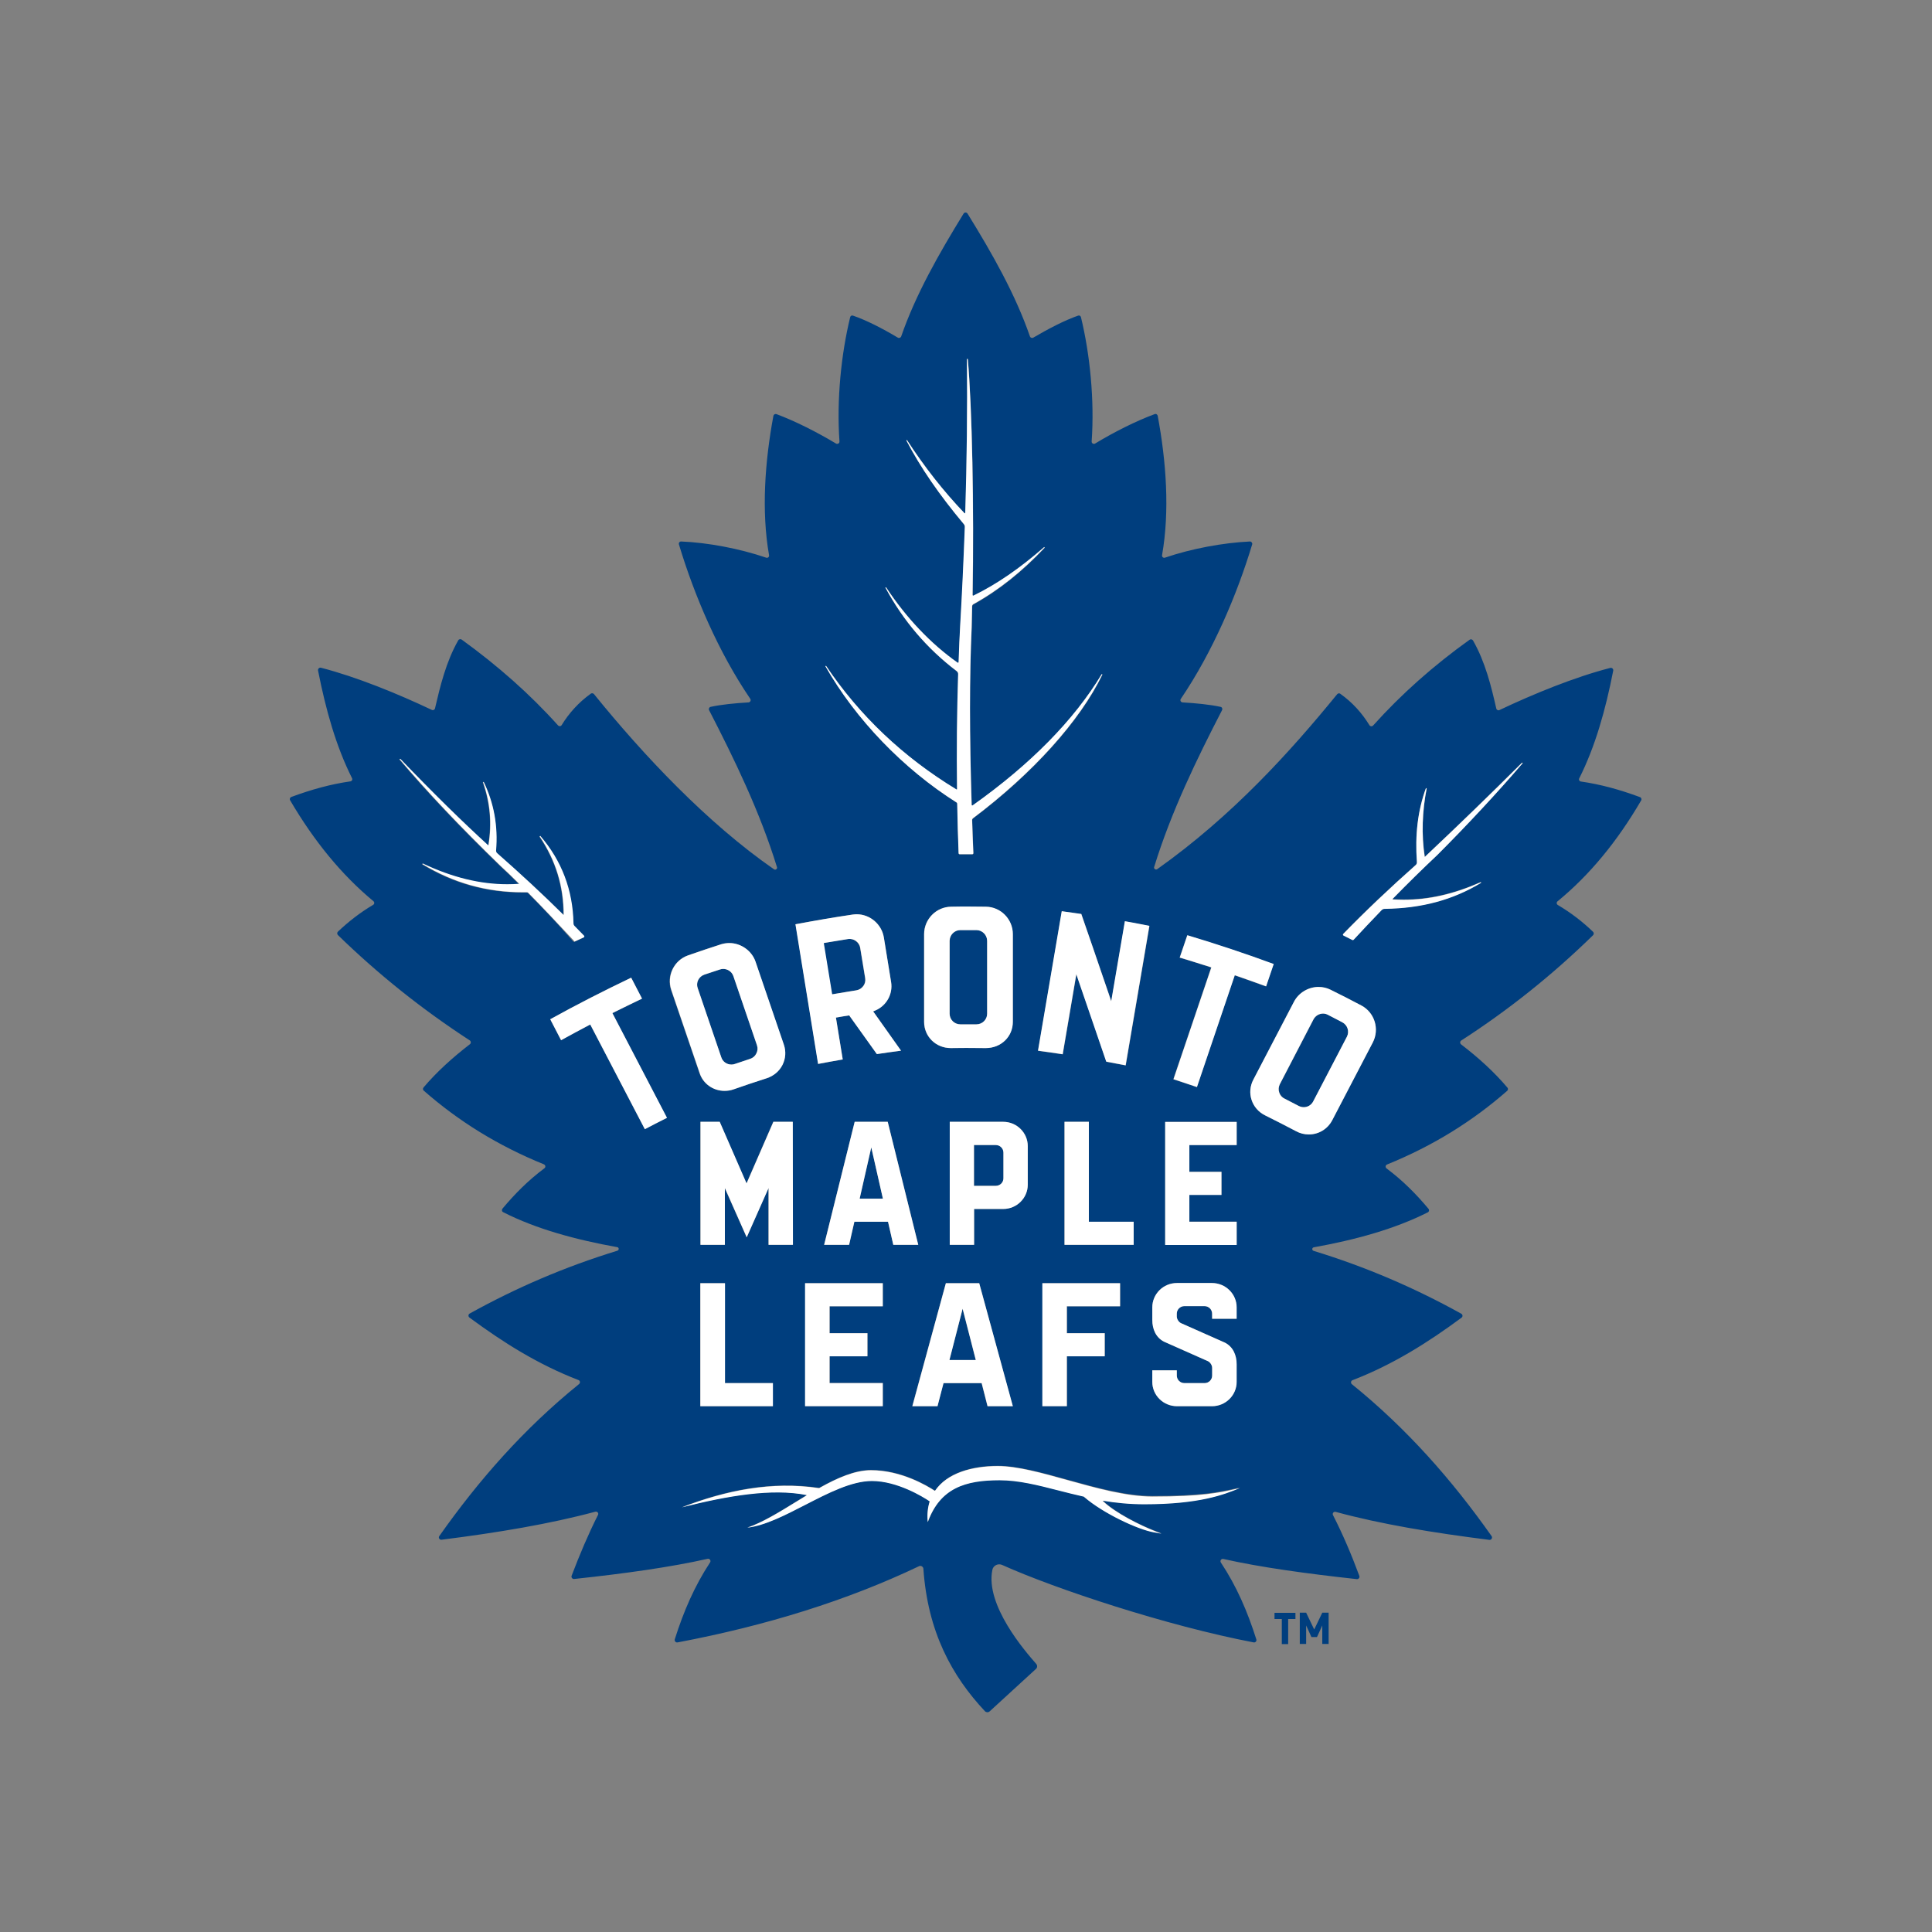 <svg width="100" height="100" viewBox="0 0 100 100" fill="none" xmlns="http://www.w3.org/2000/svg">
<rect x="0" y="0" width="100" height="100" fill="#808080" stroke="none"/>
<path fill-rule="evenodd" clip-rule="evenodd" d="M50.547 53.021H49.712C49.399 53.021 49.151 52.774 49.159 52.471V48.693C49.159 48.39 49.407 48.135 49.712 48.135H50.547C50.852 48.135 51.101 48.39 51.101 48.693V52.471C51.101 52.774 50.852 53.021 50.547 53.021ZM50.419 59.261H51.551C51.767 59.261 51.936 59.437 51.944 59.644V60.983C51.944 61.198 51.767 61.373 51.551 61.373H50.419V59.261ZM44.495 62.042H45.699L45.097 59.389L44.495 62.042ZM44.318 51.259L43.162 51.45L43.05 51.466L42.616 48.812L42.712 48.797C42.967 48.75 43.219 48.71 43.469 48.671L43.469 48.671C43.605 48.649 43.741 48.628 43.876 48.605C44.181 48.557 44.471 48.773 44.519 49.068L44.776 50.63C44.8 50.773 44.767 50.916 44.679 51.036C44.591 51.156 44.462 51.235 44.318 51.259ZM49.825 67.741L49.142 70.395H50.507L49.825 67.741ZM69.476 52.909L69.476 52.909C69.749 53.053 69.853 53.387 69.717 53.658L67.975 57.014C67.879 57.197 67.694 57.308 67.485 57.308C67.397 57.308 67.309 57.285 67.228 57.245C66.988 57.117 66.739 56.99 66.49 56.862C66.361 56.798 66.265 56.687 66.217 56.543C66.169 56.4 66.185 56.248 66.249 56.121L67.991 52.766C68.087 52.582 68.28 52.463 68.489 52.463C68.569 52.463 68.657 52.487 68.738 52.527C68.978 52.654 69.227 52.782 69.476 52.909Z" fill="#003E7E"/>
<path fill-rule="evenodd" clip-rule="evenodd" d="M84.881 41.257C84.953 41.281 84.985 41.369 84.945 41.432C83.709 43.552 82.28 45.29 80.618 46.653C80.554 46.7 80.562 46.804 80.635 46.844C81.309 47.242 81.911 47.705 82.457 48.231C82.505 48.279 82.505 48.358 82.457 48.406C80.378 50.438 78.106 52.263 75.633 53.857C75.561 53.905 75.561 54.001 75.625 54.056C76.54 54.758 77.335 55.483 78.025 56.296C78.066 56.344 78.058 56.423 78.01 56.463C76.219 58.033 74.172 59.309 71.796 60.273C71.708 60.305 71.692 60.424 71.772 60.48C72.623 61.118 73.305 61.811 73.939 62.568C73.988 62.624 73.972 62.72 73.899 62.752C72.198 63.612 70.142 64.178 67.999 64.561C67.903 64.585 67.895 64.712 67.991 64.744C70.721 65.581 73.233 66.665 75.633 67.996C75.714 68.043 75.722 68.147 75.649 68.203C73.891 69.502 72.093 70.634 70.006 71.439C69.918 71.47 69.902 71.59 69.974 71.646C72.832 73.957 75.168 76.619 77.207 79.512C77.263 79.6 77.191 79.719 77.086 79.703C74.172 79.337 71.467 78.89 69.131 78.253C69.035 78.229 68.946 78.332 68.995 78.42C69.5 79.408 69.95 80.46 70.359 81.568C70.391 81.656 70.319 81.743 70.231 81.736C67.606 81.448 65.222 81.122 63.319 80.691C63.207 80.668 63.135 80.787 63.191 80.875C64.001 82.094 64.571 83.409 65.029 84.86C65.053 84.939 64.981 85.027 64.892 85.011C60.389 84.15 54.641 82.246 51.872 81.002C51.663 80.907 51.414 81.026 51.366 81.249C50.98 83.089 53.088 85.498 53.611 86.096L53.638 86.127C53.702 86.207 53.694 86.318 53.622 86.382L51.222 88.582C51.149 88.645 51.045 88.637 50.981 88.573C49.271 86.748 48.019 84.469 47.794 81.194C47.786 81.09 47.665 81.018 47.569 81.066C43.86 82.835 39.67 84.142 35.07 85.011C34.974 85.027 34.902 84.939 34.926 84.852C35.383 83.401 35.953 82.086 36.756 80.867C36.812 80.779 36.732 80.659 36.628 80.683C34.725 81.114 32.341 81.448 29.716 81.728C29.628 81.735 29.555 81.648 29.587 81.56C30.005 80.46 30.454 79.4 30.952 78.412C31 78.316 30.912 78.221 30.816 78.245C28.48 78.874 25.774 79.329 22.86 79.695C22.748 79.711 22.676 79.592 22.74 79.504C24.779 76.611 27.115 73.949 29.973 71.638C30.045 71.574 30.029 71.462 29.941 71.431C27.854 70.626 26.055 69.494 24.297 68.195C24.225 68.139 24.233 68.028 24.313 67.988C26.714 66.657 29.226 65.573 31.956 64.736C32.052 64.704 32.044 64.569 31.948 64.553C29.812 64.17 27.749 63.612 26.047 62.743C25.975 62.712 25.959 62.624 26.007 62.56C26.641 61.803 27.332 61.102 28.175 60.472C28.255 60.416 28.239 60.305 28.151 60.265C25.774 59.301 23.727 58.026 21.937 56.455C21.881 56.416 21.881 56.336 21.921 56.288C22.611 55.475 23.414 54.75 24.321 54.049C24.386 54.001 24.386 53.897 24.313 53.849C21.849 52.247 19.577 50.43 17.49 48.398C17.442 48.35 17.442 48.27 17.49 48.223C18.036 47.705 18.638 47.234 19.312 46.836C19.384 46.796 19.392 46.7 19.328 46.645C17.683 45.282 16.254 43.536 15.018 41.425C14.977 41.361 15.009 41.273 15.082 41.249C16.133 40.859 17.129 40.588 18.132 40.444C18.212 40.436 18.261 40.349 18.221 40.277C17.394 38.635 16.864 36.746 16.462 34.706C16.446 34.618 16.527 34.539 16.615 34.562C18.469 35.041 20.589 35.909 22.355 36.746C22.419 36.778 22.499 36.738 22.515 36.667C22.78 35.535 23.085 34.252 23.719 33.144C23.751 33.08 23.84 33.064 23.896 33.104C25.758 34.451 27.428 35.925 28.881 37.543C28.937 37.607 29.034 37.599 29.074 37.527C29.451 36.914 29.941 36.364 30.583 35.901C30.631 35.87 30.703 35.878 30.743 35.925C33.304 39.089 36.611 42.604 40.063 44.995C40.136 45.051 40.248 44.971 40.216 44.883C39.333 42.014 38 39.273 36.7 36.754C36.668 36.691 36.708 36.603 36.78 36.587C37.326 36.467 38.056 36.396 38.747 36.356C38.835 36.348 38.883 36.244 38.835 36.172C37.19 33.758 35.937 30.825 35.142 28.179C35.118 28.099 35.175 28.027 35.255 28.027C36.628 28.083 38.281 28.394 39.654 28.864C39.742 28.896 39.822 28.824 39.806 28.737C39.405 26.457 39.59 23.899 40.031 21.524C40.047 21.452 40.12 21.413 40.192 21.436C41.155 21.795 42.263 22.353 43.274 22.959C43.355 23.006 43.459 22.943 43.451 22.847C43.298 20.695 43.539 18.328 44.005 16.415C44.021 16.352 44.085 16.312 44.149 16.336C44.848 16.575 45.683 17.005 46.469 17.475C46.533 17.515 46.622 17.483 46.646 17.412C47.392 15.252 48.589 13.148 49.873 11.06C49.921 10.98 50.033 10.98 50.082 11.06C51.374 13.148 52.562 15.252 53.309 17.412C53.333 17.483 53.421 17.515 53.485 17.475C54.272 17.013 55.099 16.583 55.805 16.336C55.87 16.312 55.934 16.352 55.95 16.415C56.415 18.328 56.656 20.703 56.504 22.847C56.496 22.943 56.6 23.006 56.68 22.959C57.684 22.353 58.792 21.795 59.763 21.436C59.835 21.404 59.907 21.452 59.923 21.524C60.365 23.891 60.55 26.457 60.148 28.737C60.132 28.824 60.221 28.896 60.301 28.864C61.673 28.394 63.327 28.091 64.7 28.027C64.772 28.027 64.836 28.107 64.812 28.179C64.017 30.817 62.757 33.758 61.12 36.172C61.063 36.252 61.12 36.348 61.208 36.356C61.898 36.396 62.629 36.467 63.175 36.587C63.255 36.603 63.287 36.682 63.255 36.754C61.954 39.273 60.622 42.006 59.739 44.875C59.707 44.963 59.819 45.043 59.899 44.987C63.801 42.221 66.811 38.874 69.211 35.933C69.251 35.886 69.324 35.87 69.372 35.909C70.022 36.372 70.504 36.922 70.881 37.535C70.921 37.599 71.017 37.615 71.074 37.551C72.535 35.925 74.196 34.451 76.067 33.112C76.123 33.072 76.203 33.088 76.243 33.152C76.878 34.26 77.191 35.543 77.448 36.675C77.464 36.746 77.544 36.786 77.608 36.754C79.374 35.917 81.493 35.049 83.348 34.571C83.436 34.547 83.516 34.626 83.5 34.714C83.099 36.762 82.569 38.643 81.742 40.285C81.702 40.356 81.75 40.444 81.831 40.452C82.834 40.596 83.829 40.867 84.881 41.257ZM61.056 49.569C61.569 49.721 62.083 49.88 62.597 50.048L62.685 50.08L60.726 55.866C61.128 55.993 61.537 56.129 61.947 56.272L63.905 50.486L64.002 50.518C64.507 50.693 65.021 50.877 65.527 51.06L65.92 49.904C64.451 49.37 62.95 48.868 61.449 48.414L61.056 49.569ZM60.309 58.065H64.01V59.261H61.561V60.648H63.223V61.843H61.561V63.23H64.01V64.425H60.309V58.065ZM60.911 70.928H59.643V71.526C59.643 72.219 60.212 72.785 60.919 72.785H62.725C63.432 72.785 64.001 72.219 64.001 71.526V70.618C64.001 70.139 63.817 69.709 63.391 69.494C63.391 69.494 61.144 68.498 61.112 68.482C61.007 68.426 60.903 68.282 60.903 68.139V67.996C60.903 67.78 61.08 67.605 61.296 67.605H62.34C62.557 67.605 62.733 67.78 62.733 67.996V68.258H64.001V67.669C64.001 66.975 63.432 66.409 62.725 66.409H60.919C60.212 66.409 59.643 66.975 59.643 67.669V68.322C59.643 68.8 59.827 69.231 60.253 69.446C60.253 69.446 62.5 70.442 62.532 70.458C62.637 70.514 62.741 70.657 62.741 70.801V71.199C62.741 71.415 62.565 71.59 62.348 71.59H61.304C61.087 71.59 60.911 71.415 60.911 71.199V70.928ZM57.523 51.833L58.23 47.689L58.232 47.689L58.233 47.689L58.233 47.689L58.233 47.689L58.233 47.689L58.233 47.689L58.233 47.689L58.234 47.689L58.234 47.689L58.234 47.69L58.234 47.69L58.234 47.69L58.235 47.69L58.235 47.69L58.235 47.69L58.235 47.69L58.236 47.69C58.659 47.769 59.083 47.848 59.498 47.928L58.27 55.148C58.101 55.116 57.934 55.084 57.768 55.053L57.763 55.052C57.598 55.02 57.433 54.989 57.266 54.957C56.801 53.57 56.319 52.168 55.837 50.789L55.717 50.43L55.011 54.575C54.585 54.511 54.16 54.447 53.734 54.391L54.962 47.171L55.974 47.314C56.125 47.755 56.277 48.197 56.43 48.639L56.432 48.647L56.437 48.661L56.438 48.665L56.44 48.67L56.443 48.679C56.764 49.609 57.085 50.544 57.403 51.474L57.523 51.833ZM57.186 70.195V69H55.227V67.613H57.981V66.418H53.959V72.778H55.227V70.195H57.186ZM55.099 64.433V58.065H56.359V63.238H58.679V64.433H55.099ZM49.512 40.875C46.767 39.217 44.495 37.065 42.761 34.475L42.737 34.499C44.294 37.24 46.767 39.807 49.52 41.544C49.536 41.56 49.552 41.584 49.552 41.608C49.568 42.516 49.592 43.353 49.624 44.166C49.624 44.198 49.648 44.222 49.681 44.222H50.331C50.347 44.222 50.363 44.214 50.371 44.206C50.379 44.198 50.387 44.182 50.387 44.166C50.363 43.592 50.339 43.011 50.323 42.445C50.323 42.413 50.339 42.381 50.363 42.365C53.453 40.046 55.902 37.328 57.066 34.921L57.034 34.905C55.597 37.288 53.349 39.575 50.347 41.703C50.331 41.719 50.299 41.703 50.299 41.679C50.178 38.037 50.178 35.033 50.299 32.49C50.307 32.148 50.315 31.789 50.323 31.391C50.331 31.343 50.347 31.311 50.387 31.287C51.712 30.554 52.916 29.589 54.08 28.354L54.056 28.33C52.779 29.438 51.583 30.259 50.395 30.841C50.379 30.849 50.363 30.841 50.355 30.833C50.347 30.825 50.347 30.817 50.347 30.809C50.427 26.306 50.315 21.054 50.098 18.591H50.058C50.082 21.205 50.05 23.891 49.969 26.561C49.969 26.577 49.953 26.585 49.945 26.585C49.945 26.585 49.937 26.585 49.929 26.577C48.838 25.437 47.834 24.162 46.951 22.791L46.919 22.807C47.65 24.21 48.621 25.62 49.889 27.135C49.929 27.183 49.945 27.238 49.945 27.302C49.889 29.032 49.809 30.753 49.705 32.403C49.672 32.969 49.648 33.574 49.624 34.292C49.616 34.316 49.592 34.324 49.576 34.316C48.179 33.327 46.903 31.98 45.867 30.41L45.835 30.426C46.75 32.132 47.995 33.59 49.52 34.746C49.568 34.786 49.6 34.849 49.6 34.913C49.536 36.882 49.52 38.882 49.544 40.859C49.544 40.867 49.536 40.875 49.536 40.875H49.512ZM44.904 69V70.195H42.945V71.582H45.699V72.778H41.677V66.418H45.699V67.613H42.945V69H44.904ZM43.949 64.433L44.222 63.238H45.964L46.237 64.433H47.529L45.948 58.065H44.238L42.657 64.433H43.949ZM48.958 66.418H50.684L52.418 72.785H51.109L50.804 71.59H48.829L48.524 72.785H47.216L48.958 66.418ZM47.826 48.35V52.893C47.826 53.65 48.436 54.248 49.199 54.248L49.239 54.248L49.352 54.247H49.352H49.352H49.352H49.352H49.353H49.353H49.353H49.354H49.354H49.354C49.639 54.245 50.236 54.242 51.021 54.248C51.816 54.248 52.418 53.65 52.418 52.893V48.35C52.418 47.577 51.792 46.94 51.021 46.932C50.724 46.924 50.419 46.924 50.122 46.924C49.974 46.924 49.824 46.926 49.673 46.928L49.672 46.928C49.522 46.93 49.371 46.932 49.223 46.932C48.452 46.94 47.826 47.577 47.826 48.35ZM51.928 62.576H50.419V64.433H49.159V58.065H51.928C52.627 58.065 53.197 58.623 53.197 59.325V61.317C53.197 62.01 52.627 62.576 51.928 62.576ZM44.153 47.336L44.133 47.338C43.146 47.489 42.151 47.657 41.179 47.84L42.351 55.069C42.769 54.989 43.202 54.909 43.62 54.837L43.267 52.67L43.363 52.654C43.451 52.638 43.541 52.624 43.632 52.61H43.632C43.722 52.596 43.812 52.582 43.901 52.566L43.957 52.558L43.989 52.606C44.455 53.252 44.92 53.905 45.386 54.559C45.803 54.495 46.22 54.439 46.638 54.383L46.638 54.383L45.265 52.447L45.193 52.351L45.306 52.303C45.892 52.056 46.221 51.45 46.124 50.837L45.747 48.517C45.635 47.832 45.033 47.322 44.342 47.322C44.277 47.322 44.218 47.329 44.153 47.336ZM39.999 71.59V72.785H36.242V66.418H37.511V71.59H39.999ZM39.775 61.492V64.433H41.019V58.065H40.023L38.635 61.253L37.246 58.065H36.25V64.433H37.511V61.492L38.643 64.043L39.775 61.492ZM27.332 46.23C27.316 46.206 27.284 46.198 27.252 46.198H27.059C25.172 46.198 23.462 45.72 21.849 44.74L21.865 44.708C23.398 45.433 24.827 45.784 26.248 45.784C26.449 45.784 26.657 45.776 26.858 45.76C26.505 45.409 26.184 45.098 25.879 44.819C23.816 42.819 22.114 41.018 20.669 39.312L20.701 39.288C22.419 41.066 23.904 42.532 25.253 43.767L25.269 43.76C25.453 42.628 25.365 41.56 24.988 40.5L25.02 40.484C25.558 41.576 25.774 42.771 25.662 44.038C25.654 44.086 25.678 44.142 25.718 44.174C26.938 45.242 28.094 46.318 29.154 47.37H29.162C29.162 45.887 28.761 44.556 27.918 43.305L27.95 43.281C29.058 44.564 29.636 46.095 29.668 47.808C29.668 47.856 29.692 47.904 29.724 47.944C29.893 48.111 30.061 48.286 30.214 48.446C30.222 48.454 30.23 48.477 30.23 48.493C30.23 48.509 30.214 48.525 30.198 48.533L29.748 48.74C29.744 48.74 29.74 48.742 29.736 48.745C29.734 48.746 29.731 48.747 29.729 48.748C29.727 48.748 29.726 48.748 29.724 48.748C29.708 48.748 29.692 48.74 29.676 48.733C28.793 47.728 28.022 46.923 27.332 46.23ZM30.551 53.029L33.377 58.448C33.754 58.249 34.139 58.049 34.516 57.858L31.691 52.439L31.779 52.399C32.261 52.16 32.75 51.921 33.232 51.69L32.67 50.606C31.257 51.275 29.852 52 28.48 52.758L29.042 53.841C29.507 53.586 29.989 53.323 30.462 53.076L30.551 53.029ZM35.608 49.45C36.17 49.251 36.748 49.059 37.318 48.876C37.454 48.828 37.599 48.812 37.743 48.812C38.346 48.812 38.907 49.211 39.1 49.777L40.569 54.08C40.69 54.423 40.666 54.797 40.497 55.116C40.328 55.443 40.039 55.69 39.678 55.81C39.108 55.993 38.53 56.184 37.968 56.383C37.816 56.439 37.655 56.463 37.495 56.463C36.909 56.463 36.387 56.097 36.202 55.547L34.733 51.243C34.484 50.51 34.878 49.705 35.608 49.45ZM57.098 77.663C57.764 77.775 58.478 77.846 59.241 77.846C62.091 77.846 63.375 77.344 64.186 76.993C64.16 76.999 64.133 77.005 64.107 77.01C64.089 77.014 64.072 77.018 64.054 77.022L63.922 77.052C63.139 77.226 62.217 77.432 59.651 77.432C58.285 77.432 56.733 77.001 55.259 76.592L55.259 76.592C53.926 76.222 52.657 75.87 51.647 75.87C50.306 75.87 49.03 76.236 48.412 77.137C48.404 77.145 48.388 77.153 48.38 77.145C47.971 76.882 46.638 76.085 45.089 76.085C44.254 76.085 43.347 76.483 42.423 77.001C42.407 77.009 42.399 77.009 42.383 77.009C39.935 76.651 37.599 77.121 35.303 78.006C37.695 77.4 39.951 77.017 41.749 77.368C41.757 77.368 41.757 77.384 41.749 77.392C41.587 77.491 41.424 77.591 41.262 77.691C40.367 78.243 39.486 78.788 38.691 79.058C39.598 78.953 40.634 78.42 41.682 77.881L41.682 77.881C42.878 77.266 44.088 76.643 45.137 76.643C46.445 76.643 47.77 77.456 48.115 77.687C48.123 77.695 48.123 77.703 48.123 77.719C48.027 78.022 47.995 78.372 48.027 78.771C48.669 77.009 49.961 76.603 51.743 76.603C52.737 76.603 53.732 76.858 54.811 77.135L54.811 77.135C55.222 77.24 55.646 77.349 56.086 77.448C56.102 77.456 56.118 77.464 56.127 77.472C57.106 78.316 58.896 79.161 59.755 79.305L60.124 79.368L59.779 79.233C59.041 78.954 57.74 78.308 57.09 77.679C57.082 77.671 57.09 77.663 57.098 77.663ZM71.058 53.953L68.955 57.986C68.722 58.44 68.256 58.719 67.742 58.719C67.518 58.719 67.285 58.663 67.084 58.551C66.554 58.272 66.016 57.993 65.479 57.73C65.141 57.563 64.893 57.276 64.78 56.926C64.668 56.583 64.7 56.216 64.869 55.889L66.972 51.857C67.213 51.387 67.718 51.084 68.248 51.084C68.465 51.084 68.674 51.132 68.866 51.227C69.404 51.49 69.942 51.769 70.472 52.048C71.154 52.415 71.411 53.267 71.058 53.953ZM72.663 46.557C72.479 46.557 72.286 46.549 72.101 46.541C72.093 46.541 72.093 46.533 72.101 46.517C72.093 46.517 72.093 46.509 72.101 46.501C72.864 45.72 73.643 44.955 74.413 44.23C75.979 42.66 77.464 41.066 78.82 39.488L78.788 39.464C77.175 41.074 75.537 42.66 73.771 44.326C73.771 44.334 73.763 44.334 73.763 44.334C73.755 44.334 73.747 44.326 73.747 44.318C73.578 43.202 73.611 41.983 73.851 40.795L73.811 40.787C73.386 41.935 73.241 43.194 73.346 44.612C73.354 44.668 73.329 44.724 73.289 44.756C71.949 45.944 70.68 47.147 69.532 48.326C69.516 48.334 69.516 48.35 69.516 48.366C69.516 48.382 69.525 48.398 69.54 48.406L69.998 48.637C70.006 48.645 70.022 48.645 70.03 48.645C70.046 48.645 70.062 48.637 70.078 48.621C70.504 48.159 70.978 47.657 71.523 47.091C71.564 47.051 71.628 47.027 71.684 47.027C73.586 47.003 75.216 46.565 76.669 45.681L76.653 45.649C75.232 46.27 73.964 46.557 72.663 46.557Z" fill="#003E7E"/>
<path d="M37.856 55.101V55.101C37.92 55.101 37.976 55.093 38.041 55.069C38.306 54.981 38.562 54.893 38.827 54.806C38.972 54.758 39.084 54.662 39.148 54.527C39.213 54.391 39.221 54.248 39.181 54.104L37.96 50.526C37.88 50.303 37.671 50.151 37.431 50.151C37.374 50.151 37.31 50.159 37.254 50.183C36.989 50.271 36.724 50.359 36.459 50.446C36.17 50.542 36.01 50.861 36.114 51.148L37.334 54.726C37.406 54.949 37.615 55.101 37.856 55.101V55.101Z" fill="#003E7E"/>
<path fill-rule="evenodd" clip-rule="evenodd" d="M49.544 41.6C49.544 41.568 49.536 41.552 49.512 41.536C46.758 39.798 44.286 37.232 42.721 34.483L42.753 34.459C44.487 37.041 46.758 39.193 49.504 40.858C49.512 40.866 49.52 40.866 49.528 40.858L49.531 40.855L49.533 40.853C49.534 40.852 49.535 40.851 49.535 40.85C49.536 40.848 49.536 40.846 49.536 40.843C49.512 38.874 49.528 36.866 49.592 34.897C49.6 34.833 49.568 34.77 49.512 34.73C47.979 33.566 46.742 32.116 45.827 30.41L45.859 30.394C46.895 31.964 48.171 33.319 49.568 34.299C49.584 34.307 49.616 34.299 49.616 34.276C49.64 33.55 49.664 32.953 49.697 32.387C49.793 30.737 49.873 29.015 49.937 27.286C49.945 27.222 49.921 27.166 49.881 27.119C48.613 25.604 47.641 24.194 46.911 22.791L46.943 22.775C47.834 24.146 48.83 25.421 49.921 26.561C49.929 26.569 49.929 26.569 49.937 26.569C49.945 26.569 49.961 26.561 49.961 26.545C50.042 23.867 50.074 21.189 50.05 18.575H50.09C50.315 21.046 50.419 26.29 50.339 30.793C50.339 30.801 50.339 30.809 50.347 30.817C50.355 30.825 50.371 30.832 50.387 30.825C51.567 30.251 52.771 29.43 54.047 28.314L54.072 28.338C52.907 29.573 51.703 30.538 50.379 31.271C50.339 31.295 50.315 31.335 50.315 31.375C50.307 31.773 50.298 32.132 50.291 32.474C50.178 35.009 50.178 38.013 50.291 41.663C50.291 41.687 50.323 41.695 50.339 41.687C53.341 39.559 55.589 37.272 57.026 34.889L57.058 34.905C55.894 37.32 53.445 40.03 50.355 42.357C50.331 42.373 50.315 42.405 50.315 42.437C50.331 43.01 50.355 43.584 50.379 44.158C50.379 44.174 50.371 44.19 50.363 44.198C50.355 44.206 50.339 44.214 50.323 44.214H49.672C49.64 44.214 49.616 44.19 49.616 44.158C49.584 43.345 49.56 42.508 49.544 41.6ZM29.764 48.724C29.756 48.732 29.748 48.732 29.74 48.732C29.724 48.732 29.708 48.724 29.708 48.693C28.801 47.72 28.03 46.907 27.348 46.214C27.324 46.19 27.3 46.182 27.268 46.182H27.075C25.189 46.182 23.487 45.704 21.865 44.724L21.881 44.692C23.414 45.417 24.851 45.768 26.264 45.768C26.465 45.768 26.674 45.76 26.874 45.744C26.521 45.393 26.2 45.082 25.895 44.803C23.832 42.803 22.13 41.002 20.685 39.296L20.717 39.272C22.427 41.057 23.92 42.516 25.269 43.751L25.285 43.743C25.47 42.612 25.373 41.544 25.004 40.484L25.036 40.468C25.566 41.56 25.783 42.755 25.678 44.022C25.678 44.078 25.694 44.126 25.734 44.158C26.955 45.234 28.11 46.302 29.17 47.354C29.178 47.362 29.178 47.354 29.178 47.354C29.178 45.871 28.769 44.54 27.934 43.289L27.966 43.265C29.074 44.548 29.652 46.071 29.684 47.792C29.684 47.848 29.708 47.895 29.74 47.927C29.909 48.095 30.069 48.262 30.23 48.429C30.246 48.446 30.246 48.461 30.246 48.477C30.238 48.493 30.23 48.509 30.214 48.517L29.764 48.724ZM74.405 44.246C75.971 42.676 77.456 41.082 78.812 39.504L78.78 39.48C77.167 41.09 75.529 42.676 73.763 44.341L73.755 44.349C73.747 44.349 73.739 44.349 73.739 44.333C73.57 43.218 73.611 41.998 73.843 40.811L73.803 40.803C73.386 41.958 73.233 43.21 73.338 44.628C73.338 44.684 73.322 44.732 73.281 44.772C71.941 45.959 70.68 47.155 69.525 48.342C69.516 48.35 69.508 48.366 69.508 48.382C69.508 48.398 69.525 48.414 69.532 48.422L69.99 48.653C69.998 48.661 70.014 48.661 70.022 48.661C70.038 48.661 70.062 48.653 70.07 48.637C70.496 48.175 70.969 47.673 71.515 47.107C71.555 47.067 71.612 47.043 71.676 47.043C73.578 47.019 75.208 46.581 76.661 45.696L76.645 45.664C75.232 46.286 73.964 46.573 72.655 46.573C72.471 46.573 72.278 46.565 72.093 46.557C72.085 46.557 72.077 46.549 72.077 46.549V46.533C72.856 45.736 73.635 44.971 74.405 44.246ZM48.404 77.153C49.022 76.252 50.299 75.885 51.639 75.885C52.656 75.885 53.936 76.242 55.277 76.617C56.742 77.025 58.281 77.455 59.635 77.463C62.204 77.463 63.121 77.258 63.903 77.084L63.903 77.084C63.993 77.064 64.081 77.044 64.17 77.025C63.367 77.36 62.083 77.862 59.233 77.862C58.463 77.862 57.756 77.79 57.09 77.679C57.082 77.671 57.074 77.686 57.082 77.695C57.74 78.324 59.041 78.962 59.771 79.249L60.116 79.384L59.747 79.32C58.896 79.177 57.098 78.332 56.119 77.487C56.111 77.471 56.095 77.463 56.078 77.463C55.631 77.363 55.202 77.254 54.785 77.147C53.708 76.871 52.72 76.619 51.736 76.619C49.962 76.619 48.661 77.025 48.019 78.786C47.979 78.388 48.019 78.037 48.115 77.734C48.123 77.718 48.115 77.71 48.107 77.703C47.762 77.471 46.437 76.658 45.129 76.658C44.081 76.658 42.87 77.281 41.674 77.897C40.627 78.436 39.59 78.969 38.683 79.073C39.459 78.81 40.313 78.285 41.188 77.746L41.189 77.746L41.191 77.745L41.192 77.744C41.374 77.632 41.557 77.519 41.741 77.408C41.757 77.4 41.749 77.384 41.741 77.384C39.951 77.033 37.687 77.416 35.295 78.021C37.591 77.137 39.935 76.666 42.376 77.025C42.392 77.025 42.408 77.025 42.416 77.017C43.339 76.499 44.246 76.101 45.081 76.101C46.638 76.101 47.971 76.897 48.372 77.16C48.388 77.168 48.396 77.16 48.404 77.153ZM51.029 54.248C51.824 54.248 52.426 53.65 52.426 52.893V48.35C52.426 47.577 51.8 46.939 51.029 46.931C50.881 46.931 50.73 46.929 50.58 46.927C50.429 46.925 50.279 46.923 50.13 46.923C49.833 46.923 49.528 46.923 49.231 46.931C48.46 46.939 47.834 47.577 47.834 48.35V52.893C47.834 53.65 48.436 54.248 49.215 54.248C49.244 54.248 49.296 54.247 49.367 54.246C49.648 54.242 50.242 54.235 51.029 54.248ZM49.705 48.143C49.399 48.143 49.151 48.398 49.151 48.701V52.47C49.151 52.773 49.399 53.02 49.705 53.02H50.539C50.844 53.02 51.093 52.773 51.093 52.47V48.701C51.093 48.398 50.844 48.143 50.539 48.143H49.705ZM41.035 58.065H40.031L38.643 61.253L37.254 58.065H36.258V64.433H37.519V61.492L38.651 64.042L39.782 61.492V64.433H41.043L41.035 58.065ZM43.267 52.67L43.62 54.837C43.194 54.909 42.769 54.989 42.343 55.069L41.171 47.84C42.151 47.657 43.146 47.481 44.133 47.338L44.153 47.336H44.153H44.153H44.153C44.218 47.329 44.277 47.322 44.342 47.322C45.032 47.322 45.635 47.84 45.747 48.517L46.124 50.837C46.221 51.458 45.883 52.056 45.306 52.303L45.193 52.351L45.265 52.447L46.638 54.383L46.637 54.383C46.22 54.439 45.803 54.495 45.386 54.559C44.92 53.905 44.455 53.252 43.989 52.606L43.957 52.558L43.901 52.566C43.724 52.59 43.539 52.622 43.363 52.654L43.267 52.67ZM42.729 48.797L42.73 48.796C43.115 48.733 43.5 48.669 43.893 48.605C44.198 48.557 44.487 48.773 44.527 49.068L44.784 50.63C44.808 50.773 44.776 50.916 44.687 51.036C44.599 51.156 44.471 51.235 44.326 51.259C44.198 51.28 44.069 51.301 43.941 51.321L43.94 51.321C43.684 51.362 43.427 51.403 43.17 51.45L43.074 51.466L42.64 48.812L42.729 48.797ZM53.197 59.324V61.317C53.197 62.01 52.627 62.576 51.928 62.576H50.419V64.433H49.159V58.065H51.928C52.627 58.065 53.197 58.631 53.197 59.324ZM51.936 60.99C51.936 61.205 51.76 61.38 51.543 61.38H50.411V59.268H51.543C51.76 59.268 51.936 59.444 51.936 59.659V60.99ZM36.25 72.785V66.418H37.527V71.59H40.007V72.785H36.25ZM70.472 52.048C69.942 51.769 69.404 51.49 68.866 51.227C68.674 51.132 68.465 51.084 68.248 51.084C67.718 51.084 67.213 51.387 66.972 51.857L64.869 55.889C64.7 56.216 64.668 56.583 64.78 56.926C64.893 57.276 65.141 57.563 65.479 57.73C66.008 57.993 66.554 58.272 67.084 58.551C67.285 58.663 67.518 58.719 67.742 58.719C68.256 58.719 68.714 58.44 68.955 57.986L71.058 53.953C71.411 53.267 71.154 52.415 70.472 52.048ZM67.967 57.013L69.717 53.658C69.854 53.387 69.749 53.052 69.468 52.909C69.228 52.781 68.979 52.654 68.73 52.526C68.657 52.486 68.569 52.462 68.481 52.462C68.272 52.462 68.079 52.582 67.983 52.765L66.241 56.12C66.177 56.256 66.161 56.399 66.209 56.543C66.249 56.678 66.346 56.798 66.482 56.862C66.606 56.925 66.729 56.989 66.851 57.053L66.852 57.053C66.974 57.117 67.096 57.181 67.221 57.244C67.301 57.284 67.389 57.308 67.478 57.308C67.686 57.308 67.871 57.196 67.967 57.013ZM37.503 56.463C37.663 56.463 37.824 56.439 37.977 56.383C38.538 56.184 39.116 55.993 39.686 55.81C40.048 55.69 40.337 55.451 40.505 55.116C40.666 54.789 40.69 54.423 40.577 54.08L39.108 49.777C38.916 49.211 38.354 48.812 37.752 48.812C37.607 48.812 37.463 48.836 37.326 48.876C36.756 49.059 36.186 49.251 35.616 49.45C34.886 49.705 34.501 50.51 34.749 51.243L36.218 55.547C36.395 56.097 36.917 56.463 37.503 56.463ZM37.254 50.183L36.459 50.446C36.162 50.55 36.01 50.861 36.114 51.148L37.334 54.726C37.406 54.949 37.615 55.101 37.856 55.101C37.92 55.101 37.984 55.093 38.041 55.069C38.297 54.981 38.562 54.893 38.827 54.806C38.972 54.758 39.084 54.662 39.148 54.527C39.221 54.391 39.229 54.248 39.181 54.104L37.96 50.526C37.888 50.303 37.671 50.151 37.431 50.151C37.366 50.151 37.31 50.167 37.254 50.183ZM31.779 52.398C32.261 52.159 32.742 51.92 33.232 51.689L32.67 50.605C31.257 51.283 29.844 52 28.48 52.757L29.042 53.841C29.507 53.586 29.989 53.323 30.462 53.076L30.551 53.028L33.377 58.447C33.754 58.248 34.139 58.049 34.524 57.858L31.699 52.438L31.779 52.398ZM53.726 54.383L54.955 47.163C55.3 47.21 55.637 47.258 55.966 47.306C56.367 48.453 56.762 49.611 57.156 50.767L57.395 51.466L57.515 51.825L58.222 47.681C58.525 47.732 58.829 47.791 59.129 47.85L59.129 47.85L59.129 47.85L59.129 47.85L59.129 47.85L59.129 47.85L59.13 47.85L59.13 47.85L59.13 47.85L59.13 47.85L59.13 47.85C59.25 47.873 59.371 47.897 59.49 47.92L58.262 55.14C58.093 55.108 57.927 55.077 57.76 55.045C57.594 55.013 57.427 54.981 57.258 54.949C56.785 53.57 56.303 52.168 55.83 50.781L55.709 50.422L55.003 54.566L55.002 54.566C54.577 54.503 54.152 54.439 53.726 54.383ZM60.927 72.785H62.733C63.44 72.785 64.01 72.219 64.01 71.526V70.618C64.01 70.147 63.825 69.709 63.4 69.494C63.4 69.494 61.152 68.498 61.12 68.482C61.015 68.426 60.911 68.282 60.911 68.139V67.996C60.911 67.78 61.087 67.605 61.304 67.605H62.348C62.565 67.605 62.741 67.78 62.741 67.996V68.258H64.01V67.669C64.01 66.975 63.44 66.409 62.725 66.409H60.919C60.212 66.409 59.643 66.975 59.643 67.669V68.322C59.643 68.793 59.827 69.231 60.253 69.446C60.253 69.446 62.5 70.442 62.532 70.458C62.637 70.514 62.741 70.657 62.741 70.801V71.199C62.741 71.415 62.565 71.59 62.348 71.59H61.304C61.087 71.59 60.911 71.415 60.911 71.199V70.928H59.643V71.526C59.643 72.219 60.212 72.785 60.927 72.785ZM61.561 63.237H64.01V64.441H60.309V58.073H64.01V59.269H61.561V60.655H63.223V61.851H61.561V63.237ZM57.973 67.613V66.418H53.951V72.785H55.219V70.203H57.178V69.008H55.219V67.613H57.973ZM63.913 50.478L61.955 56.264L61.953 56.264C61.544 56.128 61.136 55.993 60.742 55.858L62.701 50.072L62.605 50.04C62.434 49.987 62.263 49.933 62.092 49.879L62.091 49.879C61.749 49.77 61.406 49.662 61.064 49.562L61.457 48.406C62.95 48.852 64.459 49.354 65.928 49.896L65.535 51.052C65.029 50.868 64.515 50.685 64.01 50.51L63.913 50.478ZM48.838 71.59H50.812L51.117 72.785H52.426L50.684 66.418H48.958L47.224 72.785H48.525L48.838 71.59ZM50.507 70.394L49.825 67.74L49.143 70.394H50.507ZM46.237 64.433H47.529L45.948 58.065H44.238L42.657 64.433H43.949L44.222 63.237H45.964L46.237 64.433ZM45.097 59.388L44.495 62.042H45.699L45.097 59.388ZM58.679 63.237H56.359V58.065H55.099V64.433H58.679V63.237ZM45.691 66.418V67.613H42.937V69.008H44.896V70.203H42.937V71.59H45.691V72.785H41.669V66.418H45.691Z" fill="white"/>
<path fill-rule="evenodd" clip-rule="evenodd" d="M68.441 84.134V85.091H68.77V83.473H68.441L68.023 84.341L67.606 83.473H67.277V85.091H67.606V84.134L67.879 84.732H68.168L68.441 84.134ZM66.675 85.099V83.8H67.052V83.481H65.968V83.8H66.346V85.099H66.675Z" fill="#003E7E"/>
</svg>
